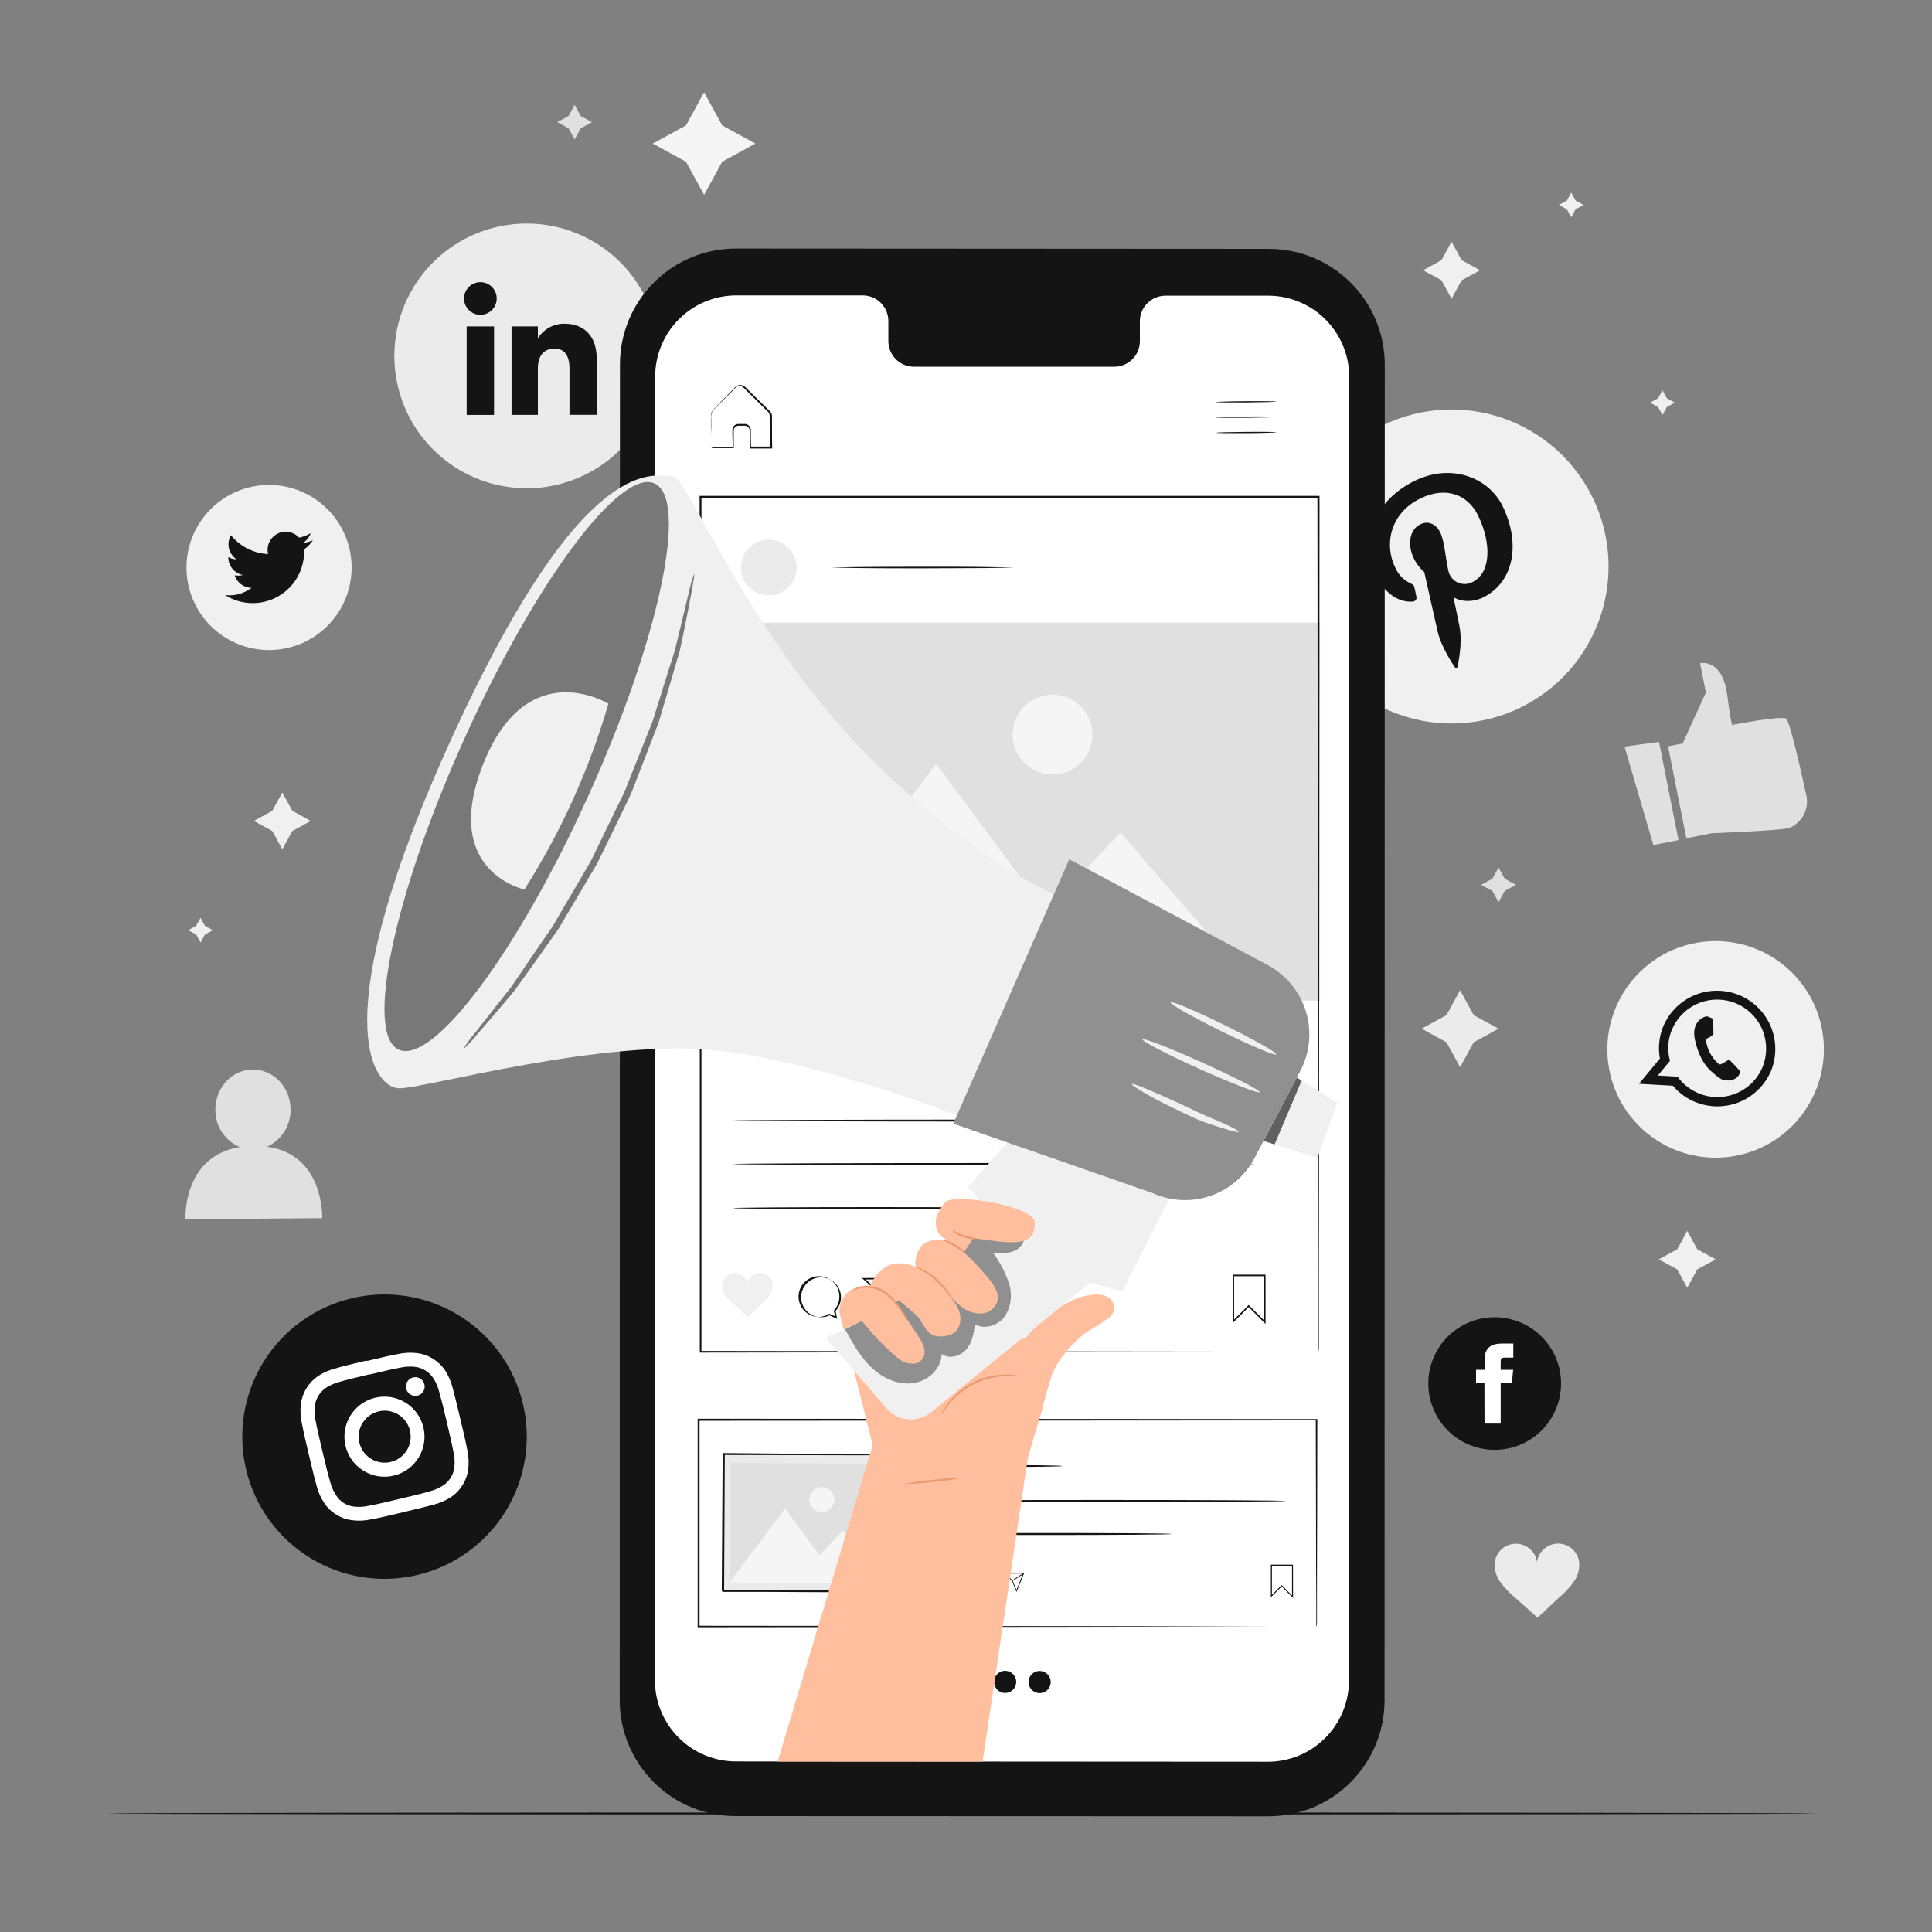 <svg width="120" height="120" viewBox="0 0 120 120" fill="none" xmlns="http://www.w3.org/2000/svg">
<rect x="0" y="0" width="120" height="120" fill="#808080" stroke="none"/>
<path d="M32.714 30.329C30.534 30.329 28.442 29.462 26.9 27.921C25.358 26.379 24.492 24.287 24.492 22.106C24.492 19.926 25.358 17.834 26.9 16.292C28.442 14.75 30.534 13.884 32.714 13.884C34.895 13.884 36.986 14.75 38.529 16.292C40.071 17.834 40.937 19.926 40.937 22.106C40.937 24.287 40.071 26.379 38.529 27.921C36.986 29.462 34.895 30.329 32.714 30.329Z" fill="#EBEBEB"/>
<path d="M30.686 20.275H28.985V25.773H30.686V20.275Z" fill="#141414"/>
<path d="M29.827 19.555C30.028 19.557 30.226 19.499 30.394 19.389C30.562 19.279 30.694 19.121 30.772 18.935C30.85 18.75 30.872 18.546 30.834 18.348C30.796 18.15 30.7 17.969 30.558 17.826C30.416 17.683 30.235 17.585 30.038 17.545C29.841 17.505 29.637 17.525 29.451 17.601C29.264 17.678 29.105 17.808 28.993 17.975C28.881 18.142 28.822 18.339 28.822 18.54C28.821 18.808 28.926 19.065 29.115 19.255C29.303 19.445 29.559 19.553 29.827 19.555Z" fill="#141414"/>
<path d="M33.408 22.887C33.408 22.114 33.763 21.653 34.445 21.653C35.069 21.653 35.371 22.095 35.371 22.887V25.767H37.063V22.291C37.063 20.818 36.23 20.107 35.064 20.107C34.733 20.103 34.407 20.184 34.117 20.343C33.827 20.502 33.582 20.733 33.408 21.015V20.275H31.773V25.771H33.408V22.887Z" fill="#141414"/>
<path d="M43.733 5.734L44.858 7.79L46.917 8.918L44.858 10.044L43.733 12.101L42.607 10.044L40.548 8.918L42.607 7.79L43.733 5.734Z" fill="#F5F5F5"/>
<path d="M90.689 61.505L91.534 63.05L93.077 63.893L91.534 64.738L90.689 66.283L89.844 64.738L88.301 63.893L89.844 63.05L90.689 61.505Z" fill="#EBEBEB"/>
<path d="M93.077 53.882L93.458 54.578L94.154 54.96L93.458 55.342L93.077 56.038L92.697 55.342L91.999 54.96L92.697 54.578L93.077 53.882Z" fill="#E0E0E0"/>
<path d="M35.69 6.506L36.072 7.205L36.768 7.584L36.072 7.966L35.69 8.662L35.311 7.966L34.613 7.584L35.311 7.205L35.69 6.506Z" fill="#E0E0E0"/>
<path d="M16.591 71.223C17.034 71.02 17.408 70.692 17.666 70.279C17.925 69.866 18.056 69.386 18.046 68.899C18.046 67.524 16.977 66.42 15.689 66.43C14.4 66.439 13.366 67.565 13.377 68.94C13.374 69.431 13.516 69.912 13.786 70.322C14.056 70.732 14.442 71.053 14.894 71.244C11.309 71.832 11.52 75.734 11.52 75.734L20.014 75.662C20.014 75.662 20.16 71.715 16.591 71.223Z" fill="#E0E0E0"/>
<path d="M98.073 96.946C98.014 96.638 97.846 96.361 97.601 96.165C97.356 95.969 97.05 95.867 96.736 95.876C96.423 95.885 96.123 96.006 95.89 96.216C95.657 96.426 95.506 96.712 95.465 97.022C95.421 96.712 95.269 96.427 95.035 96.219C94.8 96.01 94.5 95.892 94.187 95.884C93.873 95.877 93.568 95.981 93.324 96.178C93.08 96.375 92.914 96.652 92.856 96.96C92.793 97.415 92.908 97.877 93.177 98.249C93.444 98.616 93.757 98.946 94.109 99.233C94.589 99.658 95.023 100.054 95.498 100.476C95.978 100.049 96.37 99.648 96.84 99.221C97.19 98.931 97.501 98.597 97.764 98.227C98.026 97.855 98.137 97.397 98.073 96.946Z" fill="#EBEBEB"/>
<path d="M103.605 46.356L104.515 46.176L105.955 43.013L105.595 41.196C105.595 41.196 106.985 40.831 107.292 43.243C107.599 45.655 107.657 45.014 107.657 45.014C107.657 45.014 110.645 44.434 110.945 44.642C111.163 44.796 111.833 47.748 112.183 49.351C112.28 49.735 112.246 50.141 112.085 50.504C111.924 50.866 111.647 51.164 111.297 51.35C111.198 51.399 111.092 51.435 110.983 51.456C110.239 51.605 106.313 51.754 106.313 51.754L104.741 52.066L103.605 46.356Z" fill="#E0E0E0"/>
<path d="M100.901 46.373L102.693 52.488L104.253 52.178L103.044 46.08L100.901 46.373Z" fill="#E0E0E0"/>
<path d="M112.913 112.637C112.913 112.673 89.112 112.699 59.76 112.699C30.408 112.699 6.6 112.673 6.6 112.637C6.6 112.601 30.396 112.574 59.76 112.574C89.124 112.574 112.913 112.603 112.913 112.637Z" fill="#141414"/>
<path d="M94.423 43.956C92.097 45.087 89.418 45.247 86.973 44.402C84.529 43.557 82.52 41.777 81.389 39.451C80.258 37.125 80.098 34.446 80.942 32.001C81.787 29.557 83.568 27.548 85.894 26.417C87.045 25.857 88.296 25.529 89.574 25.452C90.853 25.375 92.133 25.551 93.344 25.97C94.554 26.388 95.67 27.04 96.629 27.89C97.587 28.74 98.368 29.77 98.928 30.922C99.488 32.073 99.816 33.324 99.893 34.602C99.969 35.88 99.794 37.161 99.375 38.372C98.957 39.582 98.304 40.698 97.455 41.656C96.605 42.615 95.575 43.396 94.423 43.956Z" fill="#F0F0F0"/>
<path d="M87.749 37.366C87.785 37.365 87.82 37.356 87.852 37.34C87.884 37.324 87.912 37.301 87.933 37.272C87.955 37.244 87.97 37.211 87.978 37.176C87.986 37.141 87.985 37.105 87.977 37.07C87.953 36.953 87.888 36.655 87.864 36.533C87.831 36.362 87.79 36.317 87.624 36.24C87.194 36.042 86.852 35.693 86.664 35.258C85.93 33.746 86.403 31.843 88.217 30.962C89.823 30.18 91.183 30.722 91.817 32.042C92.654 33.768 92.599 35.594 91.466 36.146C91.325 36.224 91.168 36.268 91.007 36.273C90.846 36.279 90.685 36.247 90.539 36.179C90.393 36.112 90.264 36.011 90.164 35.885C90.064 35.759 89.994 35.611 89.962 35.453C89.775 34.608 89.722 33.622 89.458 33.074C89.218 32.594 88.757 32.304 88.215 32.568C87.574 32.88 87.382 33.792 87.814 34.678C87.968 35.005 88.189 35.296 88.464 35.532C88.464 35.532 89.16 38.623 89.28 39.166C89.52 40.243 90.293 41.326 90.367 41.448C90.378 41.462 90.392 41.472 90.409 41.478C90.425 41.483 90.442 41.485 90.459 41.481C90.476 41.477 90.491 41.469 90.504 41.456C90.516 41.444 90.524 41.429 90.528 41.412C90.55 41.306 90.855 39.996 90.655 38.93C90.6 38.628 90.276 37.08 90.276 37.08C90.677 37.375 91.454 37.43 92.1 37.116C94.02 36.18 94.476 33.792 93.334 31.445C92.472 29.671 90.163 28.75 87.881 29.861C85.037 31.243 84.595 33.977 85.421 35.676C85.92 36.706 86.748 37.44 87.749 37.366Z" fill="#141414"/>
<path d="M104.16 71.462C103.335 71.147 102.579 70.673 101.938 70.066C101.296 69.459 100.78 68.732 100.419 67.925C100.059 67.119 99.861 66.249 99.837 65.366C99.813 64.483 99.963 63.604 100.279 62.779C100.594 61.954 101.068 61.199 101.675 60.557C102.281 59.915 103.008 59.399 103.815 59.038C104.621 58.677 105.49 58.479 106.373 58.455C107.256 58.43 108.135 58.58 108.96 58.896C109.785 59.211 110.541 59.685 111.183 60.292C111.824 60.899 112.34 61.626 112.701 62.433C113.061 63.239 113.259 64.109 113.283 64.992C113.307 65.875 113.157 66.754 112.841 67.579C112.526 68.404 112.052 69.16 111.446 69.802C110.839 70.444 110.112 70.96 109.305 71.32C108.499 71.681 107.63 71.879 106.747 71.903C105.864 71.928 104.985 71.778 104.16 71.462Z" fill="#F0F0F0"/>
<path fill-rule="evenodd" clip-rule="evenodd" d="M110.074 66.322C110.374 65.439 110.322 64.475 109.93 63.63C109.537 62.785 108.834 62.124 107.966 61.784C107.099 61.444 106.134 61.451 105.271 61.805C104.409 62.158 103.716 62.83 103.337 63.681C103.315 63.73 103.296 63.78 103.277 63.828C103.042 64.439 102.981 65.104 103.099 65.748L101.801 67.315L103.903 67.435C104.309 67.914 104.831 68.28 105.42 68.496C106.009 68.712 106.645 68.772 107.264 68.669C107.883 68.566 108.464 68.304 108.951 67.908C109.439 67.513 109.815 66.997 110.043 66.413C110.055 66.383 110.065 66.352 110.074 66.322ZM105.581 67.937C105.025 67.725 104.543 67.355 104.196 66.871L102.97 66.802L103.726 65.889C103.556 65.275 103.587 64.623 103.815 64.027C103.851 63.936 103.891 63.845 103.935 63.758C104.277 63.081 104.859 62.556 105.568 62.285C106.277 62.015 107.061 62.019 107.767 62.296C108.473 62.574 109.05 63.105 109.386 63.785C109.721 64.466 109.79 65.247 109.579 65.976C109.558 66.053 109.534 66.127 109.505 66.201C109.214 66.952 108.638 67.556 107.902 67.881C107.166 68.206 106.332 68.226 105.581 67.937Z" fill="#141414"/>
<path fill-rule="evenodd" clip-rule="evenodd" d="M107.952 66.384C107.883 66.312 107.554 65.957 107.487 65.904C107.419 65.851 107.371 65.813 107.285 65.875C107.199 65.938 106.966 66.06 106.899 66.096C106.831 66.132 106.779 66.12 106.711 66.048C106.504 65.858 106.331 65.633 106.2 65.383C106.084 65.148 106.003 64.898 105.96 64.639C105.946 64.538 106.003 64.51 106.061 64.486C106.119 64.462 106.181 64.421 106.241 64.389L106.287 64.361C106.318 64.336 106.348 64.31 106.375 64.281C106.396 64.264 106.411 64.241 106.42 64.215C106.429 64.189 106.431 64.162 106.426 64.135C106.426 64.087 106.409 63.617 106.402 63.427C106.395 63.237 106.315 63.237 106.267 63.218C106.219 63.199 106.167 63.17 106.111 63.151C106.069 63.136 106.024 63.129 105.979 63.132C105.934 63.135 105.89 63.147 105.85 63.168C105.723 63.221 105.608 63.3 105.513 63.399C105.418 63.499 105.345 63.617 105.298 63.746C105.263 63.841 105.241 63.941 105.233 64.041C105.219 64.272 105.246 64.504 105.312 64.725C105.334 64.795 105.538 65.856 106.253 66.509C106.968 67.162 107.014 67.051 107.172 67.094C107.298 67.119 107.427 67.116 107.552 67.085C107.676 67.054 107.792 66.997 107.892 66.917C107.994 66.815 108.064 66.686 108.091 66.545C108.065 66.499 108.019 66.456 107.952 66.384Z" fill="#141414"/>
<path d="M16.711 40.377C15.351 40.377 14.046 39.837 13.085 38.875C12.123 37.913 11.582 36.609 11.582 35.249C11.582 33.888 12.123 32.584 13.085 31.622C14.046 30.66 15.351 30.12 16.711 30.12C17.385 30.12 18.052 30.253 18.674 30.51C19.296 30.768 19.862 31.146 20.338 31.622C20.814 32.098 21.192 32.664 21.45 33.286C21.707 33.908 21.84 34.575 21.84 35.249C21.84 35.922 21.707 36.589 21.45 37.211C21.192 37.834 20.814 38.399 20.338 38.875C19.862 39.352 19.296 39.729 18.674 39.987C18.052 40.245 17.385 40.377 16.711 40.377Z" fill="#F0F0F0"/>
<path d="M13.98 36.96C14.473 37.274 15.042 37.447 15.626 37.46C16.21 37.473 16.787 37.325 17.293 37.033C17.799 36.741 18.215 36.316 18.496 35.804C18.777 35.291 18.912 34.712 18.886 34.128C19.103 33.971 19.29 33.776 19.44 33.554C19.235 33.645 19.017 33.704 18.795 33.732C19.029 33.595 19.207 33.377 19.294 33.12C19.072 33.252 18.828 33.344 18.574 33.391C18.405 33.207 18.181 33.084 17.935 33.042C17.689 33 17.436 33.041 17.216 33.158C16.996 33.276 16.821 33.463 16.719 33.691C16.618 33.919 16.595 34.174 16.654 34.416C16.208 34.393 15.772 34.277 15.374 34.075C14.976 33.872 14.624 33.589 14.343 33.242C14.2 33.49 14.156 33.782 14.221 34.06C14.286 34.338 14.454 34.581 14.691 34.74C14.512 34.735 14.338 34.688 14.182 34.601C14.179 34.862 14.267 35.116 14.431 35.32C14.596 35.523 14.826 35.663 15.082 35.714C14.917 35.759 14.743 35.766 14.575 35.734C14.647 35.956 14.787 36.15 14.974 36.29C15.162 36.429 15.388 36.507 15.622 36.511C15.154 36.87 14.565 37.031 13.98 36.96Z" fill="#141414"/>
<path d="M25.92 97.826C23.642 98.367 21.243 97.982 19.25 96.755C17.256 95.527 15.831 93.559 15.288 91.282C15.019 90.153 14.975 88.982 15.159 87.836C15.342 86.69 15.75 85.591 16.359 84.603C16.967 83.615 17.764 82.756 18.705 82.076C19.645 81.396 20.711 80.908 21.84 80.64C22.968 80.371 24.139 80.327 25.284 80.51C26.429 80.694 27.527 81.101 28.515 81.709C29.503 82.317 30.362 83.113 31.042 84.053C31.722 84.992 32.211 86.056 32.479 87.185C32.748 88.314 32.792 89.486 32.608 90.632C32.424 91.778 32.016 92.877 31.406 93.866C30.797 94.854 29.999 95.713 29.058 96.392C28.116 97.072 27.05 97.559 25.92 97.826Z" fill="#141414"/>
<path d="M22.961 85.373C24.218 85.073 24.37 85.041 24.881 84.945C25.18 84.878 25.488 84.863 25.793 84.9C26.016 84.927 26.23 85.003 26.419 85.123C26.611 85.239 26.774 85.396 26.899 85.582C27.069 85.837 27.194 86.119 27.269 86.417C27.41 86.909 27.451 87.058 27.749 88.315C28.047 89.573 28.078 89.724 28.174 90.235C28.242 90.534 28.258 90.843 28.219 91.147C28.195 91.371 28.118 91.585 27.996 91.773C27.881 91.965 27.726 92.129 27.54 92.254C27.284 92.423 27.001 92.548 26.703 92.623C26.223 92.765 26.064 92.805 24.806 93.103C23.549 93.401 23.398 93.434 22.887 93.53C22.587 93.599 22.277 93.614 21.972 93.576C21.749 93.55 21.535 93.473 21.346 93.353C21.156 93.233 20.997 93.071 20.88 92.88C20.709 92.625 20.583 92.343 20.508 92.045C20.369 91.553 20.328 91.406 20.028 90.149C19.728 88.891 19.697 88.74 19.601 88.229C19.535 87.929 19.52 87.62 19.555 87.314C19.585 87.092 19.661 86.879 19.778 86.689C19.896 86.498 20.052 86.334 20.237 86.208C20.492 86.037 20.774 85.911 21.072 85.836C21.552 85.697 21.713 85.656 22.971 85.356M22.769 84.506C21.49 84.811 21.329 84.854 20.832 84.998C20.443 85.095 20.074 85.257 19.74 85.478C19.457 85.674 19.217 85.927 19.037 86.22C18.856 86.513 18.738 86.841 18.691 87.182C18.641 87.582 18.659 87.988 18.744 88.382C18.843 88.889 18.874 89.052 19.178 90.331C19.483 91.61 19.526 91.771 19.659 92.266C19.755 92.654 19.917 93.024 20.139 93.358C20.334 93.651 20.592 93.898 20.895 94.08C21.186 94.263 21.513 94.38 21.855 94.423C22.255 94.474 22.66 94.456 23.055 94.37C23.561 94.274 23.724 94.241 25.003 93.936C26.282 93.631 26.443 93.588 26.938 93.456C27.326 93.358 27.695 93.195 28.03 92.976C28.316 92.783 28.557 92.53 28.735 92.234C28.918 91.943 29.035 91.615 29.081 91.274C29.131 90.874 29.112 90.468 29.026 90.074C28.93 89.566 28.896 89.405 28.591 88.126C28.287 86.846 28.243 86.686 28.111 86.189C28.013 85.801 27.851 85.432 27.631 85.097C27.438 84.811 27.185 84.571 26.89 84.394C26.599 84.209 26.271 84.091 25.93 84.048C25.53 83.997 25.124 84.015 24.73 84.101C24.221 84.199 24.06 84.23 22.781 84.535" fill="white"/>
<path d="M23.304 86.815C22.826 86.929 22.392 87.182 22.058 87.543C21.723 87.903 21.503 88.355 21.425 88.84C21.348 89.326 21.416 89.824 21.62 90.27C21.826 90.718 22.159 91.094 22.577 91.351C22.996 91.609 23.482 91.737 23.973 91.718C24.465 91.7 24.94 91.536 25.338 91.248C25.736 90.96 26.04 90.56 26.211 90.099C26.383 89.638 26.413 89.137 26.299 88.658C26.146 88.017 25.745 87.463 25.183 87.117C24.622 86.771 23.946 86.663 23.304 86.815ZM24.264 90.806C23.953 90.88 23.628 90.859 23.329 90.748C23.029 90.636 22.77 90.438 22.583 90.18C22.396 89.921 22.29 89.612 22.279 89.293C22.267 88.974 22.351 88.658 22.518 88.387C22.686 88.115 22.93 87.899 23.22 87.766C23.511 87.633 23.834 87.589 24.149 87.639C24.464 87.69 24.758 87.833 24.992 88.05C25.226 88.267 25.39 88.549 25.464 88.86C25.513 89.066 25.521 89.281 25.488 89.49C25.454 89.7 25.379 89.901 25.268 90.082C25.156 90.263 25.01 90.42 24.838 90.544C24.666 90.668 24.471 90.757 24.264 90.806Z" fill="white"/>
<path d="M26.362 85.987C26.388 86.099 26.381 86.216 26.34 86.323C26.3 86.431 26.229 86.524 26.136 86.591C26.043 86.658 25.932 86.696 25.817 86.7C25.703 86.704 25.589 86.674 25.492 86.614C25.394 86.554 25.316 86.466 25.268 86.362C25.221 86.258 25.205 86.141 25.223 86.028C25.241 85.915 25.292 85.809 25.37 85.725C25.448 85.641 25.549 85.582 25.661 85.555C25.735 85.537 25.813 85.534 25.888 85.546C25.964 85.558 26.037 85.584 26.102 85.625C26.167 85.665 26.223 85.718 26.268 85.78C26.313 85.842 26.345 85.912 26.362 85.987Z" fill="white"/>
<path d="M92.834 90.053C92.293 90.053 91.758 89.947 91.258 89.74C90.758 89.533 90.303 89.23 89.921 88.847C89.538 88.465 89.234 88.011 89.027 87.511C88.82 87.011 88.714 86.475 88.714 85.934C88.714 85.393 88.82 84.858 89.027 84.358C89.234 83.858 89.538 83.404 89.921 83.021C90.303 82.639 90.758 82.336 91.258 82.129C91.758 81.922 92.293 81.816 92.834 81.816C93.376 81.815 93.912 81.921 94.413 82.127C94.913 82.334 95.368 82.637 95.751 83.02C96.134 83.402 96.438 83.856 96.646 84.357C96.853 84.857 96.96 85.393 96.96 85.934C96.96 86.476 96.853 87.012 96.646 87.512C96.438 88.012 96.134 88.466 95.751 88.849C95.368 89.231 94.913 89.535 94.413 89.741C93.912 89.948 93.376 90.054 92.834 90.053Z" fill="#141414"/>
<path d="M92.206 88.423H93.209V85.92H93.907L93.984 85.08H93.209V84.6C93.209 84.403 93.25 84.324 93.449 84.324H93.994V83.45H93.298C92.551 83.45 92.215 83.779 92.215 84.41V85.082H91.68V85.92H92.201L92.206 88.423Z" fill="white"/>
<path d="M78.785 112.812L45.691 112.8C43.782 112.8 41.95 112.041 40.6 110.691C39.25 109.341 38.491 107.51 38.491 105.6L38.506 22.637C38.506 21.69 38.692 20.753 39.055 19.878C39.418 19.004 39.949 18.209 40.62 17.541C41.29 16.872 42.085 16.342 42.96 15.981C43.836 15.62 44.773 15.435 45.72 15.437L78.811 15.456C80.721 15.456 82.552 16.215 83.902 17.565C85.253 18.915 86.011 20.746 86.011 22.656L85.997 105.6C85.998 106.548 85.813 107.486 85.451 108.362C85.089 109.237 84.558 110.033 83.888 110.703C83.218 111.373 82.422 111.904 81.547 112.266C80.671 112.628 79.732 112.814 78.785 112.812Z" fill="#141414"/>
<path d="M78.775 18.365H72.358C71.936 18.375 71.536 18.551 71.245 18.855C70.953 19.159 70.793 19.566 70.8 19.987V21.151C70.805 21.36 70.768 21.568 70.693 21.763C70.617 21.958 70.504 22.137 70.359 22.288C70.214 22.439 70.041 22.56 69.85 22.644C69.658 22.728 69.452 22.774 69.243 22.778H56.736C56.527 22.774 56.321 22.728 56.129 22.643C55.937 22.559 55.764 22.438 55.62 22.286C55.475 22.135 55.362 21.956 55.286 21.761C55.21 21.566 55.174 21.358 55.178 21.149V19.977C55.187 19.555 55.028 19.147 54.736 18.841C54.444 18.536 54.043 18.359 53.621 18.348H51.36H45.746C45.084 18.346 44.427 18.476 43.814 18.728C43.201 18.981 42.644 19.352 42.175 19.82C41.706 20.288 41.333 20.844 41.079 21.456C40.825 22.069 40.694 22.725 40.694 23.388L40.678 104.366C40.678 105.703 41.209 106.985 42.154 107.93C43.099 108.875 44.381 109.406 45.718 109.406L78.746 109.426C79.408 109.426 80.064 109.295 80.675 109.042C81.287 108.789 81.842 108.417 82.31 107.949C82.778 107.481 83.15 106.926 83.403 106.314C83.656 105.703 83.787 105.047 83.787 104.386L83.803 23.405C83.803 22.07 83.274 20.79 82.331 19.845C81.389 18.9 80.11 18.368 78.775 18.365Z" fill="white"/>
<path d="M79.258 24.943C79.258 24.965 78.422 24.989 77.395 24.996C76.368 25.003 75.531 24.996 75.531 24.974C75.531 24.953 76.363 24.926 77.393 24.919C78.422 24.912 79.258 24.922 79.258 24.943Z" fill="#141414"/>
<path d="M79.265 25.896C79.265 25.918 78.432 25.942 77.402 25.951C76.373 25.961 75.538 25.951 75.538 25.927C75.538 25.903 76.373 25.882 77.402 25.872C78.432 25.862 79.265 25.874 79.265 25.896Z" fill="#141414"/>
<path d="M79.275 26.849C79.275 26.87 78.439 26.897 77.41 26.904C76.38 26.911 75.547 26.904 75.545 26.88C75.543 26.856 76.38 26.834 77.41 26.825C78.439 26.815 79.275 26.827 79.275 26.849Z" fill="#141414"/>
<path d="M44.16 27.78H44.258H44.53L45.533 27.756L45.504 27.782C45.504 27.562 45.504 27.319 45.492 27.062C45.492 26.928 45.492 26.801 45.492 26.645C45.508 26.564 45.549 26.491 45.609 26.435C45.67 26.379 45.746 26.344 45.828 26.335C45.991 26.335 46.133 26.335 46.308 26.335C46.4 26.35 46.483 26.397 46.544 26.468C46.604 26.539 46.637 26.629 46.637 26.722C46.637 27.062 46.637 27.415 46.649 27.782L46.603 27.737H47.868L47.82 27.785C47.82 27.276 47.82 26.748 47.806 26.208C47.806 26.074 47.806 25.942 47.806 25.807C47.8 25.747 47.782 25.69 47.751 25.638C47.72 25.587 47.678 25.543 47.628 25.51L47.076 24.962L46.541 24.437L46.284 24.182C46.195 24.096 46.126 24.007 46.023 23.986C45.973 23.973 45.921 23.971 45.871 23.98C45.821 23.99 45.773 24.011 45.732 24.041C45.655 24.106 45.574 24.197 45.492 24.281L45.036 24.739C44.751 25.034 44.453 25.306 44.237 25.562C44.173 25.714 44.151 25.88 44.175 26.042C44.175 26.198 44.175 26.347 44.175 26.486C44.175 26.76 44.175 27 44.175 27.206C44.175 27.413 44.175 27.54 44.175 27.665C44.178 27.72 44.178 27.775 44.175 27.83C44.172 27.78 44.172 27.73 44.175 27.679C44.175 27.557 44.175 27.406 44.175 27.226C44.175 27.046 44.175 26.777 44.158 26.506C44.158 26.362 44.158 26.21 44.158 26.05C44.158 25.968 44.158 25.886 44.158 25.81C44.157 25.717 44.181 25.626 44.227 25.546C44.467 25.26 44.741 25.006 45.029 24.701L45.48 24.238C45.562 24.158 45.627 24.079 45.72 23.998C45.772 23.958 45.832 23.931 45.895 23.918C45.959 23.905 46.025 23.907 46.087 23.923C46.207 23.967 46.312 24.043 46.392 24.142L46.651 24.396L47.187 24.922L47.741 25.464C47.793 25.511 47.84 25.562 47.883 25.618C47.924 25.681 47.947 25.755 47.95 25.831C47.95 25.966 47.95 26.1 47.95 26.234C47.95 26.774 47.95 27.302 47.962 27.811V27.859H47.914H46.649H46.56V27.814C46.56 27.446 46.56 27.094 46.56 26.753C46.562 26.68 46.537 26.608 46.49 26.552C46.443 26.495 46.378 26.458 46.306 26.446C46.159 26.446 45.986 26.446 45.845 26.446C45.78 26.452 45.719 26.479 45.671 26.522C45.622 26.565 45.588 26.622 45.574 26.686C45.574 26.813 45.574 26.959 45.574 27.089C45.574 27.35 45.574 27.595 45.574 27.809V27.838H45.545H44.525H44.258C44.224 27.822 44.191 27.802 44.16 27.78Z" fill="#141414"/>
<path d="M66 91.058C65.885 91.077 65.769 91.085 65.652 91.082L64.706 91.102C63.91 91.114 62.806 91.121 61.586 91.121C60.367 91.121 59.263 91.121 58.467 91.102L57.521 91.082C57.404 91.084 57.288 91.076 57.173 91.058C57.288 91.039 57.404 91.031 57.521 91.034L58.467 91.013C59.263 91.013 60.367 90.996 61.586 90.996C62.806 90.996 63.907 90.996 64.706 91.013L65.652 91.034C65.769 91.031 65.885 91.039 66 91.058Z" fill="#141414"/>
<path d="M79.865 93.228C79.865 93.264 74.784 93.29 68.518 93.29C62.251 93.29 57.17 93.264 57.17 93.228C57.17 93.192 62.251 93.165 68.518 93.165C74.784 93.165 79.865 93.194 79.865 93.228Z" fill="#141414"/>
<path d="M72.773 95.28C72.773 95.316 69.281 95.342 64.973 95.342C60.665 95.342 57.17 95.316 57.17 95.28C57.17 95.244 60.662 95.218 64.973 95.218C69.283 95.218 72.773 95.237 72.773 95.28Z" fill="#141414"/>
<path d="M80.314 99.247L79.608 98.539L78.936 99.209V97.183H80.311L80.314 99.247ZM79.608 98.45L79.63 98.472L80.251 99.096V97.248H79.001V99.06L79.608 98.45Z" fill="#141414"/>
<path d="M61.538 98.983L61.298 98.873C61.155 98.94 60.992 98.952 60.84 98.905C60.689 98.858 60.561 98.757 60.48 98.621C60.4 98.484 60.373 98.323 60.405 98.168C60.437 98.013 60.526 97.875 60.654 97.782C60.783 97.689 60.941 97.647 61.098 97.665C61.256 97.683 61.401 97.758 61.505 97.877C61.61 97.996 61.666 98.15 61.664 98.308C61.661 98.467 61.599 98.618 61.49 98.734L61.538 98.983ZM60.96 97.634C60.796 97.646 60.642 97.719 60.531 97.84C60.419 97.961 60.358 98.12 60.359 98.284C60.361 98.449 60.425 98.606 60.539 98.725C60.653 98.844 60.808 98.915 60.972 98.923C61.082 98.915 61.188 98.882 61.282 98.825L61.467 98.906L61.423 98.726C61.508 98.634 61.564 98.519 61.584 98.395C61.604 98.271 61.587 98.145 61.536 98.03C61.486 97.916 61.402 97.819 61.297 97.751C61.191 97.683 61.069 97.648 60.943 97.649L60.96 97.634Z" fill="#141414"/>
<path d="M63.137 98.88L62.854 98.184L62.318 97.704H63.614L63.137 98.88ZM62.438 97.745L62.894 98.162L63.134 98.755L63.542 97.735L62.438 97.745Z" fill="#141414"/>
<path d="M63.587 97.688L62.879 98.149L62.905 98.189L63.613 97.729L63.587 97.688Z" fill="#141414"/>
<path d="M59.496 97.838C59.477 97.746 59.426 97.663 59.352 97.605C59.277 97.546 59.185 97.516 59.09 97.519C58.996 97.522 58.905 97.558 58.835 97.622C58.765 97.685 58.719 97.771 58.706 97.865C58.694 97.77 58.647 97.683 58.576 97.62C58.504 97.556 58.412 97.52 58.317 97.518C58.221 97.517 58.128 97.549 58.054 97.61C57.98 97.671 57.931 97.756 57.914 97.85C57.896 97.989 57.931 98.129 58.013 98.242C58.094 98.353 58.189 98.453 58.296 98.539C58.443 98.666 58.575 98.779 58.718 98.914C58.862 98.784 58.983 98.662 59.127 98.532C59.232 98.444 59.326 98.342 59.405 98.23C59.485 98.116 59.518 97.976 59.496 97.838Z" fill="#F0F0F0"/>
<path d="M81.758 101.04C81.758 101.04 81.758 100.961 81.758 100.814C81.758 100.668 81.758 100.445 81.758 100.157C81.758 99.578 81.758 98.717 81.746 97.622C81.746 95.417 81.734 92.208 81.725 88.183L81.766 88.224L43.387 88.246L43.45 88.183C43.45 92.652 43.45 96.984 43.45 101.04L43.39 100.98L70.853 101.006L78.869 101.023H81.029H81.586H81.778H81.593H81.043H78.905L70.901 101.04L43.397 101.069H43.334V101.04C43.334 96.984 43.334 92.652 43.334 88.183V88.121H43.402L81.78 88.142H81.821V88.183C81.821 92.218 81.804 95.436 81.799 97.649C81.799 98.748 81.799 99.595 81.799 100.174C81.799 100.457 81.799 100.673 81.799 100.822C81.799 100.97 81.758 101.04 81.758 101.04Z" fill="#141414"/>
<path d="M44.977 90.333L44.928 98.834L55.559 98.895L55.608 90.394L44.977 90.333Z" fill="#EBEBEB"/>
<path d="M55.606 90.389H55.402H54.821H52.639L44.959 90.372L45.017 90.317C45.005 92.849 44.99 95.748 44.976 98.815C44.988 98.832 44.858 98.698 44.914 98.753H45.646H46.366H47.806L50.566 98.77L55.543 98.806L55.493 98.858C55.517 96.305 55.538 94.188 55.555 92.7C55.555 91.961 55.572 91.38 55.577 90.974C55.577 90.78 55.577 90.629 55.577 90.518C55.577 90.408 55.577 90.358 55.577 90.358C55.577 90.358 55.577 90.406 55.577 90.506C55.577 90.607 55.577 90.763 55.577 90.955C55.577 91.356 55.577 91.934 55.577 92.669C55.577 94.164 55.577 96.293 55.577 98.858V98.909H55.524L50.546 98.89L47.786 98.875H46.346H45.626H44.894L44.83 98.81C44.851 95.741 44.868 92.842 44.885 90.312V90.254H44.942L52.646 90.324L54.806 90.353H55.375H55.519L55.606 90.389Z" fill="#141414"/>
<path d="M45.341 90.87L45.298 98.3L55.183 98.357L55.226 90.927L45.341 90.87Z" fill="#E0E0E0"/>
<path d="M45.293 98.294L48.773 93.696L50.894 96.598L52.353 95.062L55.178 98.352L45.293 98.294Z" fill="#F5F5F5"/>
<path d="M51.823 93.149C51.823 93.303 51.776 93.454 51.69 93.582C51.604 93.71 51.482 93.81 51.339 93.868C51.196 93.927 51.039 93.942 50.888 93.911C50.736 93.88 50.598 93.805 50.489 93.695C50.38 93.586 50.307 93.446 50.277 93.295C50.248 93.143 50.264 92.986 50.324 92.844C50.384 92.702 50.485 92.58 50.614 92.495C50.742 92.41 50.894 92.365 51.048 92.367C51.15 92.367 51.252 92.387 51.346 92.427C51.44 92.466 51.526 92.524 51.598 92.597C51.67 92.669 51.727 92.756 51.766 92.85C51.804 92.945 51.824 93.047 51.823 93.149Z" fill="#F5F5F5"/>
<path d="M62.902 35.249C62.864 35.255 62.825 35.255 62.786 35.249L62.462 35.261L61.262 35.282C60.252 35.282 58.862 35.299 57.312 35.299C55.762 35.299 54.372 35.299 53.362 35.282L52.162 35.261L51.835 35.249C51.798 35.255 51.76 35.255 51.722 35.249C51.759 35.24 51.797 35.236 51.835 35.237H52.162L53.362 35.218C54.372 35.206 55.762 35.199 57.312 35.199C58.862 35.199 60.252 35.199 61.262 35.218L62.462 35.237H62.786C62.825 35.236 62.864 35.24 62.902 35.249Z" fill="#141414"/>
<path d="M78.607 82.236L77.561 81.185L76.56 82.181V79.171H78.605L78.607 82.236ZM77.561 81.055L77.592 81.086L78.516 82.013V79.267H76.654V81.96L77.561 81.055Z" fill="#141414"/>
<path d="M52.001 81.919L51.521 81.701C51.241 81.831 50.923 81.852 50.629 81.76C50.335 81.668 50.086 81.469 49.93 81.204C49.774 80.937 49.723 80.623 49.787 80.321C49.851 80.02 50.025 79.753 50.275 79.573C50.525 79.393 50.834 79.312 51.14 79.348C51.446 79.383 51.728 79.531 51.931 79.763C52.134 79.995 52.243 80.295 52.237 80.603C52.231 80.911 52.11 81.206 51.898 81.43L52.001 81.919ZM50.856 79.267C50.69 79.269 50.525 79.303 50.372 79.368C50.219 79.433 50.08 79.527 49.963 79.646C49.846 79.765 49.754 79.905 49.692 80.059C49.63 80.214 49.598 80.379 49.6 80.545C49.601 80.712 49.635 80.876 49.7 81.029C49.765 81.183 49.86 81.321 49.978 81.438C50.097 81.555 50.238 81.647 50.392 81.709C50.546 81.772 50.711 81.803 50.878 81.802C51.093 81.789 51.303 81.723 51.487 81.61L51.509 81.598L51.869 81.758L51.787 81.403L51.804 81.386C51.971 81.204 52.081 80.978 52.12 80.734C52.16 80.49 52.127 80.241 52.026 80.015C51.925 79.79 51.761 79.599 51.553 79.466C51.345 79.333 51.103 79.264 50.856 79.267Z" fill="#141414"/>
<path d="M55.15 81.71L54.588 80.34L53.537 79.38L56.09 79.361L55.15 81.71ZM53.775 79.471L54.672 80.294L55.152 81.461L55.954 79.454L53.775 79.471Z" fill="#141414"/>
<path d="M56.039 79.357L54.648 80.263L54.699 80.341L56.091 79.435L56.039 79.357Z" fill="#141414"/>
<path d="M47.983 79.68C47.947 79.496 47.846 79.331 47.7 79.215C47.553 79.098 47.37 79.038 47.183 79.044C46.996 79.05 46.817 79.122 46.678 79.248C46.539 79.374 46.45 79.545 46.425 79.73C46.398 79.546 46.306 79.376 46.165 79.253C46.025 79.13 45.845 79.06 45.658 79.057C45.471 79.054 45.289 79.117 45.144 79.236C45 79.354 44.902 79.52 44.868 79.704C44.832 79.975 44.901 80.25 45.062 80.472C45.223 80.691 45.411 80.888 45.621 81.06C45.907 81.3 46.169 81.54 46.454 81.797C46.733 81.542 46.973 81.302 47.254 81.046C47.461 80.871 47.646 80.671 47.803 80.45C47.959 80.226 48.024 79.95 47.983 79.68Z" fill="#F0F0F0"/>
<path d="M47.75 36.981C48.707 36.981 49.483 36.206 49.483 35.249C49.483 34.292 48.707 33.516 47.75 33.516C46.793 33.516 46.018 34.292 46.018 35.249C46.018 36.206 46.793 36.981 47.75 36.981Z" fill="#EBEBEB"/>
<path d="M77.954 72.3C77.954 72.336 70.692 72.365 61.735 72.365C52.779 72.365 45.514 72.336 45.514 72.3C45.514 72.264 52.776 72.237 61.735 72.237C70.695 72.237 77.954 72.266 77.954 72.3Z" fill="#141414"/>
<path d="M77.954 69.6C77.954 69.634 70.692 69.662 61.735 69.662C52.779 69.662 45.514 69.634 45.514 69.6C45.514 69.566 52.776 69.538 61.735 69.538C70.695 69.538 77.954 69.566 77.954 69.6Z" fill="#141414"/>
<path d="M63.17 75.038C63.17 75.072 59.218 75.101 54.343 75.101C49.469 75.101 45.514 75.072 45.514 75.038C45.514 75.005 49.467 74.976 54.343 74.976C59.22 74.976 63.17 75.005 63.17 75.038Z" fill="#141414"/>
<path d="M60.994 104.47C60.991 104.606 60.949 104.739 60.871 104.851C60.793 104.963 60.684 105.05 60.558 105.1C60.431 105.15 60.292 105.162 60.159 105.134C60.025 105.105 59.903 105.038 59.808 104.94C59.713 104.843 59.648 104.719 59.623 104.585C59.598 104.451 59.613 104.313 59.666 104.187C59.72 104.062 59.809 103.955 59.923 103.88C60.037 103.805 60.171 103.765 60.307 103.766C60.398 103.767 60.489 103.786 60.573 103.822C60.657 103.858 60.733 103.91 60.796 103.975C60.86 104.041 60.91 104.118 60.944 104.203C60.978 104.288 60.995 104.378 60.994 104.47Z" fill="#141414"/>
<path d="M63.12 104.479C63.117 104.615 63.074 104.747 62.997 104.858C62.919 104.969 62.811 105.055 62.684 105.105C62.558 105.155 62.42 105.167 62.288 105.138C62.155 105.11 62.033 105.043 61.939 104.946C61.844 104.849 61.78 104.726 61.755 104.592C61.73 104.459 61.744 104.321 61.797 104.196C61.85 104.071 61.939 103.965 62.052 103.89C62.165 103.815 62.298 103.775 62.434 103.776C62.525 103.777 62.615 103.795 62.7 103.831C62.784 103.867 62.86 103.919 62.924 103.984C62.987 104.05 63.038 104.127 63.071 104.212C63.105 104.297 63.122 104.388 63.12 104.479Z" fill="#141414"/>
<path d="M65.263 104.489C65.26 104.625 65.218 104.756 65.14 104.868C65.062 104.979 64.954 105.065 64.828 105.115C64.701 105.165 64.563 105.176 64.43 105.148C64.298 105.12 64.176 105.053 64.082 104.956C63.987 104.858 63.923 104.735 63.898 104.602C63.873 104.469 63.887 104.331 63.94 104.206C63.993 104.081 64.082 103.974 64.195 103.9C64.308 103.825 64.441 103.785 64.577 103.786C64.668 103.787 64.758 103.806 64.842 103.841C64.926 103.877 65.002 103.929 65.066 103.995C65.13 104.06 65.18 104.137 65.214 104.222C65.248 104.307 65.264 104.398 65.263 104.489Z" fill="#141414"/>
<path d="M81.989 38.676H43.606V62.148H81.989V38.676Z" fill="#E0E0E0"/>
<path d="M47.15 62.155L58.147 47.434L64.968 56.64L69.588 51.715L78.653 62.146L47.15 62.155Z" fill="#F5F5F5"/>
<path d="M67.858 45.626C67.858 46.117 67.713 46.597 67.441 47.006C67.168 47.414 66.781 47.733 66.328 47.921C65.874 48.109 65.375 48.158 64.894 48.063C64.412 47.968 63.969 47.731 63.622 47.384C63.275 47.038 63.038 46.595 62.942 46.114C62.846 45.632 62.895 45.133 63.083 44.68C63.271 44.226 63.589 43.838 63.997 43.566C64.405 43.293 64.885 43.147 65.376 43.147C66.034 43.147 66.665 43.408 67.13 43.873C67.595 44.338 67.857 44.969 67.858 45.626Z" fill="#F5F5F5"/>
<path d="M81.885 83.964C81.885 83.462 81.862 62.258 81.828 30.866L81.885 30.924H43.507L43.569 30.861C43.569 50.719 43.569 69.096 43.569 83.959L43.517 83.909L81.9 83.959L43.517 84.012H43.466V83.959C43.466 69.096 43.466 50.719 43.454 30.861V30.799H43.522H81.9H81.957V30.854C81.945 46.567 81.936 59.846 81.929 69.201C81.929 73.872 81.917 77.561 81.914 80.085C81.914 81.343 81.914 82.31 81.914 82.966C81.914 83.29 81.914 83.537 81.914 83.705C81.914 83.873 81.885 83.964 81.885 83.964Z" fill="#141414"/>
<path d="M63.84 90.552L64.689 87.698C64.838 87.079 65.035 86.35 65.299 85.517C65.539 84.768 66.149 83.981 66.705 83.414C67.572 82.534 67.985 82.529 68.565 82.061C68.618 82.027 68.678 81.977 68.729 81.95C68.838 81.891 68.935 81.809 69.012 81.71C69.513 81.168 69.031 80.326 68.011 80.407C67.245 80.467 65.993 80.686 63.957 82.786C63.931 82.819 63.905 82.846 63.881 82.877C62.813 84.266 61.809 80.302 61.627 78.826C61.592 78.597 61.505 78.379 61.374 78.188C61.243 77.997 61.071 77.838 60.87 77.723C60.669 77.608 60.445 77.539 60.215 77.522C59.984 77.505 59.752 77.541 59.537 77.626L54.578 79.944C54.105 79.807 53.601 79.824 53.138 79.992C52.791 80.114 52.502 80.361 52.327 80.684C52.152 81.007 52.104 81.385 52.193 81.742L54.206 89.76L48.3 109.416H61.032L63.84 90.552Z" fill="#FFBE9D"/>
<path d="M73.632 72.499L69.696 80.213L67.728 79.666L57.84 87.713C57.436 88.043 56.92 88.203 56.4 88.158C55.881 88.113 55.399 87.867 55.058 87.473L51.29 83.098C51.29 83.098 58.886 79.826 60.29 77.119C61.694 74.412 60.072 73.795 60.072 73.795L63.645 69.734L73.632 72.499Z" fill="#F0F0F0"/>
<path d="M68.527 56.746C68.527 56.746 62.767 55.471 54.657 47.676C46.548 39.881 42.742 29.52 41.76 29.578C40.778 29.635 36.434 27.617 28.193 45.542C19.951 63.468 23.198 67.622 24.833 67.598C26.467 67.574 37.605 64.462 44.561 65.251C51.516 66.041 60.456 69.667 60.456 69.667L68.527 56.746Z" fill="#F0F0F0"/>
<path d="M80.765 66.516L78.799 70.253L77.918 71.933C77.337 73.039 76.353 73.879 75.17 74.281C73.987 74.683 72.695 74.616 71.561 74.093L59.213 69.79L66.413 53.373L78.749 59.947C79.883 60.554 80.732 61.586 81.11 62.816C81.488 64.047 81.364 65.377 80.765 66.516Z" fill="#F0F0F0"/>
<g opacity="0.4">
<path d="M80.765 66.516L78.799 70.253L77.918 71.933C77.337 73.039 76.353 73.879 75.17 74.281C73.987 74.683 72.695 74.616 71.561 74.093L59.213 69.79L66.413 53.373L78.749 59.947C79.883 60.554 80.732 61.586 81.11 62.816C81.488 64.047 81.364 65.377 80.765 66.516Z" fill="black"/>
</g>
<path d="M28.85 45.869C24.466 55.579 22.639 64.234 24.77 65.196C26.902 66.158 32.189 59.069 36.574 49.356C40.958 39.643 42.785 30.994 40.654 30.029C38.522 29.064 33.235 36.158 28.85 45.869Z" fill="#F0F0F0"/>
<g opacity="0.5">
<path d="M28.85 45.869C24.466 55.579 22.639 64.234 24.77 65.196C26.902 66.158 32.189 59.069 36.574 49.356C40.958 39.643 42.785 30.994 40.654 30.029C38.522 29.064 33.235 36.158 28.85 45.869Z" fill="black"/>
</g>
<path d="M81.826 71.916L78.478 70.865L80.549 66.929L83.059 68.489L81.826 71.916Z" fill="#F0F0F0"/>
<g opacity="0.6">
<path d="M80.549 66.929L78.478 70.865L79.166 71.081L80.849 67.114L80.549 66.929Z" fill="black"/>
</g>
<path d="M78.24 67.836C78.192 67.944 76.521 67.296 74.51 66.396C72.499 65.496 70.91 64.661 70.956 64.553C71.001 64.445 72.674 65.095 74.688 66.005C76.701 66.914 78.29 67.728 78.24 67.836Z" fill="#F0F0F0"/>
<path d="M79.272 65.491C79.219 65.597 77.707 64.961 75.895 64.068C74.083 63.175 72.658 62.367 72.71 62.258C72.763 62.151 74.273 62.789 76.085 63.682C77.897 64.575 79.325 65.383 79.272 65.491Z" fill="#F0F0F0"/>
<path d="M76.944 70.296C76.927 70.354 76.529 70.263 75.895 70.056C75.578 69.958 75.201 69.833 74.786 69.691C74.371 69.55 73.946 69.324 73.488 69.115C71.657 68.266 70.257 67.435 70.303 67.335C70.349 67.234 71.853 67.884 73.663 68.727C74.119 68.933 74.541 69.159 74.94 69.324C75.338 69.49 75.696 69.636 75.996 69.77C76.596 70.046 76.961 70.239 76.944 70.296Z" fill="#F0F0F0"/>
<path d="M37.79 43.711C37.79 43.711 32.784 40.606 30.046 47.371C27.307 54.137 32.573 55.248 32.573 55.248C34.846 51.667 36.603 47.783 37.79 43.711Z" fill="#F0F0F0"/>
<g opacity="0.5">
<path d="M43.116 35.647C43.147 35.647 43.075 36.113 42.921 36.941C42.768 37.769 42.537 38.966 42.216 40.44L41.52 42.809C41.393 43.233 41.263 43.672 41.129 44.126L40.925 44.815C40.85 45.055 40.752 45.274 40.665 45.506L39.535 48.425C39.437 48.679 39.336 48.934 39.237 49.19C39.139 49.447 38.997 49.692 38.885 49.946L38.141 51.482L37.394 53.016C37.267 53.256 37.154 53.525 37.017 53.76C36.881 53.995 36.737 54.24 36.6 54.468L35.004 57.163C34.874 57.374 34.764 57.593 34.62 57.794L34.205 58.382L33.408 59.506L31.968 61.514C31.008 62.674 30.206 63.588 29.654 64.224C29.383 64.568 29.084 64.889 28.759 65.184C28.985 64.809 29.242 64.454 29.527 64.123C30.06 63.444 30.811 62.494 31.733 61.325L33.113 59.302L33.885 58.176C34.02 57.984 34.154 57.787 34.291 57.588C34.428 57.389 34.531 57.17 34.663 56.957L36.24 54.264L36.65 53.558C36.792 53.318 36.89 53.078 37.022 52.819L37.761 51.295C38.001 50.779 38.258 50.273 38.503 49.771C38.618 49.531 38.757 49.277 38.853 49.022L39.153 48.264L40.301 45.384C40.389 45.144 40.49 44.93 40.567 44.7C40.644 44.47 40.709 44.244 40.778 44.018L41.186 42.715L41.923 40.375L42.756 36.919C42.839 36.486 42.96 36.06 43.116 35.647Z" fill="black"/>
</g>
<g opacity="0.4">
<path d="M52.486 82.56C52.944 83.391 53.41 84.24 54.084 84.895C54.758 85.55 55.68 86.016 56.64 85.92C57.6 85.824 58.476 85.042 58.486 84.096C58.937 84.434 59.63 84.252 60.005 83.827C60.379 83.403 60.502 82.814 60.545 82.251C61.159 82.613 62.014 82.327 62.424 81.744C62.612 81.44 62.732 81.099 62.773 80.744C62.815 80.389 62.777 80.029 62.664 79.69C62.43 79.015 62.098 78.379 61.678 77.801C62.158 77.839 62.652 77.873 63.074 77.659C63.497 77.446 63.794 76.884 63.538 76.481C63.369 76.256 63.124 76.1 62.849 76.042C62.107 75.802 61.589 75.624 60.816 75.713C60.638 75.713 61.126 77.748 56.285 80.527C53.412 82.171 52.486 82.56 52.486 82.56Z" fill="black"/>
</g>
<path d="M63.386 85.488C63.386 85.51 63.062 85.447 62.539 85.462C61.859 85.478 61.191 85.638 60.577 85.933C59.964 86.227 59.42 86.648 58.982 87.168C58.644 87.566 58.502 87.857 58.471 87.845C58.491 87.77 58.523 87.699 58.565 87.634C58.668 87.451 58.784 87.276 58.913 87.11C59.344 86.563 59.895 86.121 60.524 85.82C61.153 85.519 61.842 85.366 62.539 85.373C62.748 85.374 62.957 85.393 63.163 85.43C63.24 85.436 63.316 85.456 63.386 85.488Z" fill="#EB996E"/>
<path d="M52.8 81.262C53.58 82.01 54.113 82.838 54.931 83.592C55.303 83.935 55.891 84.583 56.371 84.67C56.851 84.756 57.187 84.691 57.384 84.226C57.545 83.849 57.257 83.333 57.06 83.026C56.539 82.207 56.04 81.569 55.651 80.933C55.466 80.635 55.704 80.573 55.79 80.712C56.165 81.101 56.726 81.432 57.062 81.862C57.523 82.44 57.605 83.21 58.809 82.966C58.971 82.94 59.123 82.876 59.256 82.781C59.709 82.433 59.736 81.821 59.539 81.341C59.369 80.97 59.142 80.629 58.867 80.328C59.381 80.906 59.94 81.528 60.756 81.581C60.986 81.609 61.22 81.564 61.424 81.454C61.628 81.344 61.793 81.172 61.896 80.964C62.136 80.417 61.793 79.886 61.445 79.459C60.829 78.7 60.143 77.999 59.397 77.367C59.119 77.132 58.768 77.003 58.404 76.999C57.981 76.999 57.444 77.076 57.204 77.441C57.067 77.617 56.967 77.819 56.91 78.035C56.854 78.251 56.842 78.475 56.875 78.696C56.875 78.696 55.819 78.161 54.969 78.72C54.446 79.087 54.071 79.628 53.909 80.246L52.8 81.262Z" fill="#FFBE9D"/>
<path d="M58.428 76.769C58.259 76.573 58.154 76.33 58.128 76.072C58.101 75.815 58.154 75.555 58.279 75.329C58.459 74.976 58.685 74.633 58.915 74.556C59.921 74.218 64.317 74.978 64.277 75.953C64.236 76.927 63.914 77.393 61.531 77.05C61.111 76.99 60.453 76.908 60.453 76.908L59.877 77.772L58.428 76.769Z" fill="#FFBE9D"/>
<path d="M59.215 80.854C58.638 79.902 57.797 79.139 56.794 78.658C56.957 78.684 57.115 78.739 57.259 78.821C57.981 79.17 58.588 79.72 59.006 80.405C59.103 80.54 59.174 80.692 59.215 80.854Z" fill="#EB996E"/>
<path d="M59.954 77.856C59.933 77.875 59.642 77.64 59.246 77.397C59.081 77.293 58.909 77.197 58.733 77.112C58.596 77.049 58.505 77.033 58.507 77.013C58.51 76.994 58.61 76.985 58.761 77.03C58.956 77.093 59.142 77.181 59.313 77.292C59.719 77.539 59.986 77.829 59.954 77.856Z" fill="#EB996E"/>
<path d="M60.694 76.949C60.407 76.982 60.118 76.949 59.846 76.853C59.648 76.792 59.464 76.693 59.304 76.56C59.184 76.457 59.133 76.373 59.145 76.361C59.376 76.51 59.624 76.633 59.882 76.726C60.157 76.782 60.428 76.856 60.694 76.949Z" fill="#EB996E"/>
<path d="M56.421 82.061C56.27 81.902 56.136 81.727 56.021 81.54C55.747 81.097 55.4 80.702 54.996 80.374C54.577 80.067 54.057 79.93 53.541 79.99C53.33 80.027 53.124 80.093 52.929 80.184C52.929 80.184 52.973 80.133 53.071 80.073C53.211 79.989 53.366 79.93 53.527 79.901C53.796 79.857 54.07 79.868 54.335 79.932C54.599 79.996 54.849 80.112 55.068 80.273C55.486 80.608 55.834 81.022 56.095 81.49C56.22 81.67 56.329 81.862 56.421 82.061Z" fill="#EB996E"/>
<path d="M59.784 91.781C59.192 91.907 58.592 91.993 57.989 92.038C57.389 92.124 56.783 92.169 56.177 92.172C56.77 92.046 57.37 91.96 57.974 91.915C58.574 91.83 59.178 91.785 59.784 91.781Z" fill="#EB996E"/>
<path d="M97.591 11.962L97.862 12.459L98.357 12.73L97.862 13.001L97.591 13.495L97.32 13.001L96.826 12.73L97.32 12.459L97.591 11.962Z" fill="#F0F0F0"/>
<path d="M103.258 24.242L103.529 24.739L104.023 25.01L103.529 25.282L103.258 25.776L102.987 25.282L102.49 25.01L102.987 24.739L103.258 24.242Z" fill="#F0F0F0"/>
<path d="M12.456 57.007L12.727 57.504L13.224 57.775L12.727 58.044L12.456 58.541L12.185 58.044L11.69 57.775L12.185 57.504L12.456 57.007Z" fill="#F0F0F0"/>
<path d="M90.158 15.014L90.785 16.159L91.93 16.786L90.785 17.41L90.158 18.554L89.534 17.41L88.39 16.786L89.534 16.159L90.158 15.014Z" fill="#F0F0F0"/>
<path d="M17.535 49.224L18.159 50.364L19.301 50.988L18.159 51.614L17.535 52.755L16.91 51.614L15.768 50.988L16.91 50.364L17.535 49.224Z" fill="#F0F0F0"/>
<path d="M104.798 76.455L105.422 77.597L106.562 78.221L105.422 78.845L104.798 79.987L104.174 78.845L103.032 78.221L104.174 77.597L104.798 76.455Z" fill="#F0F0F0"/>
</svg>

